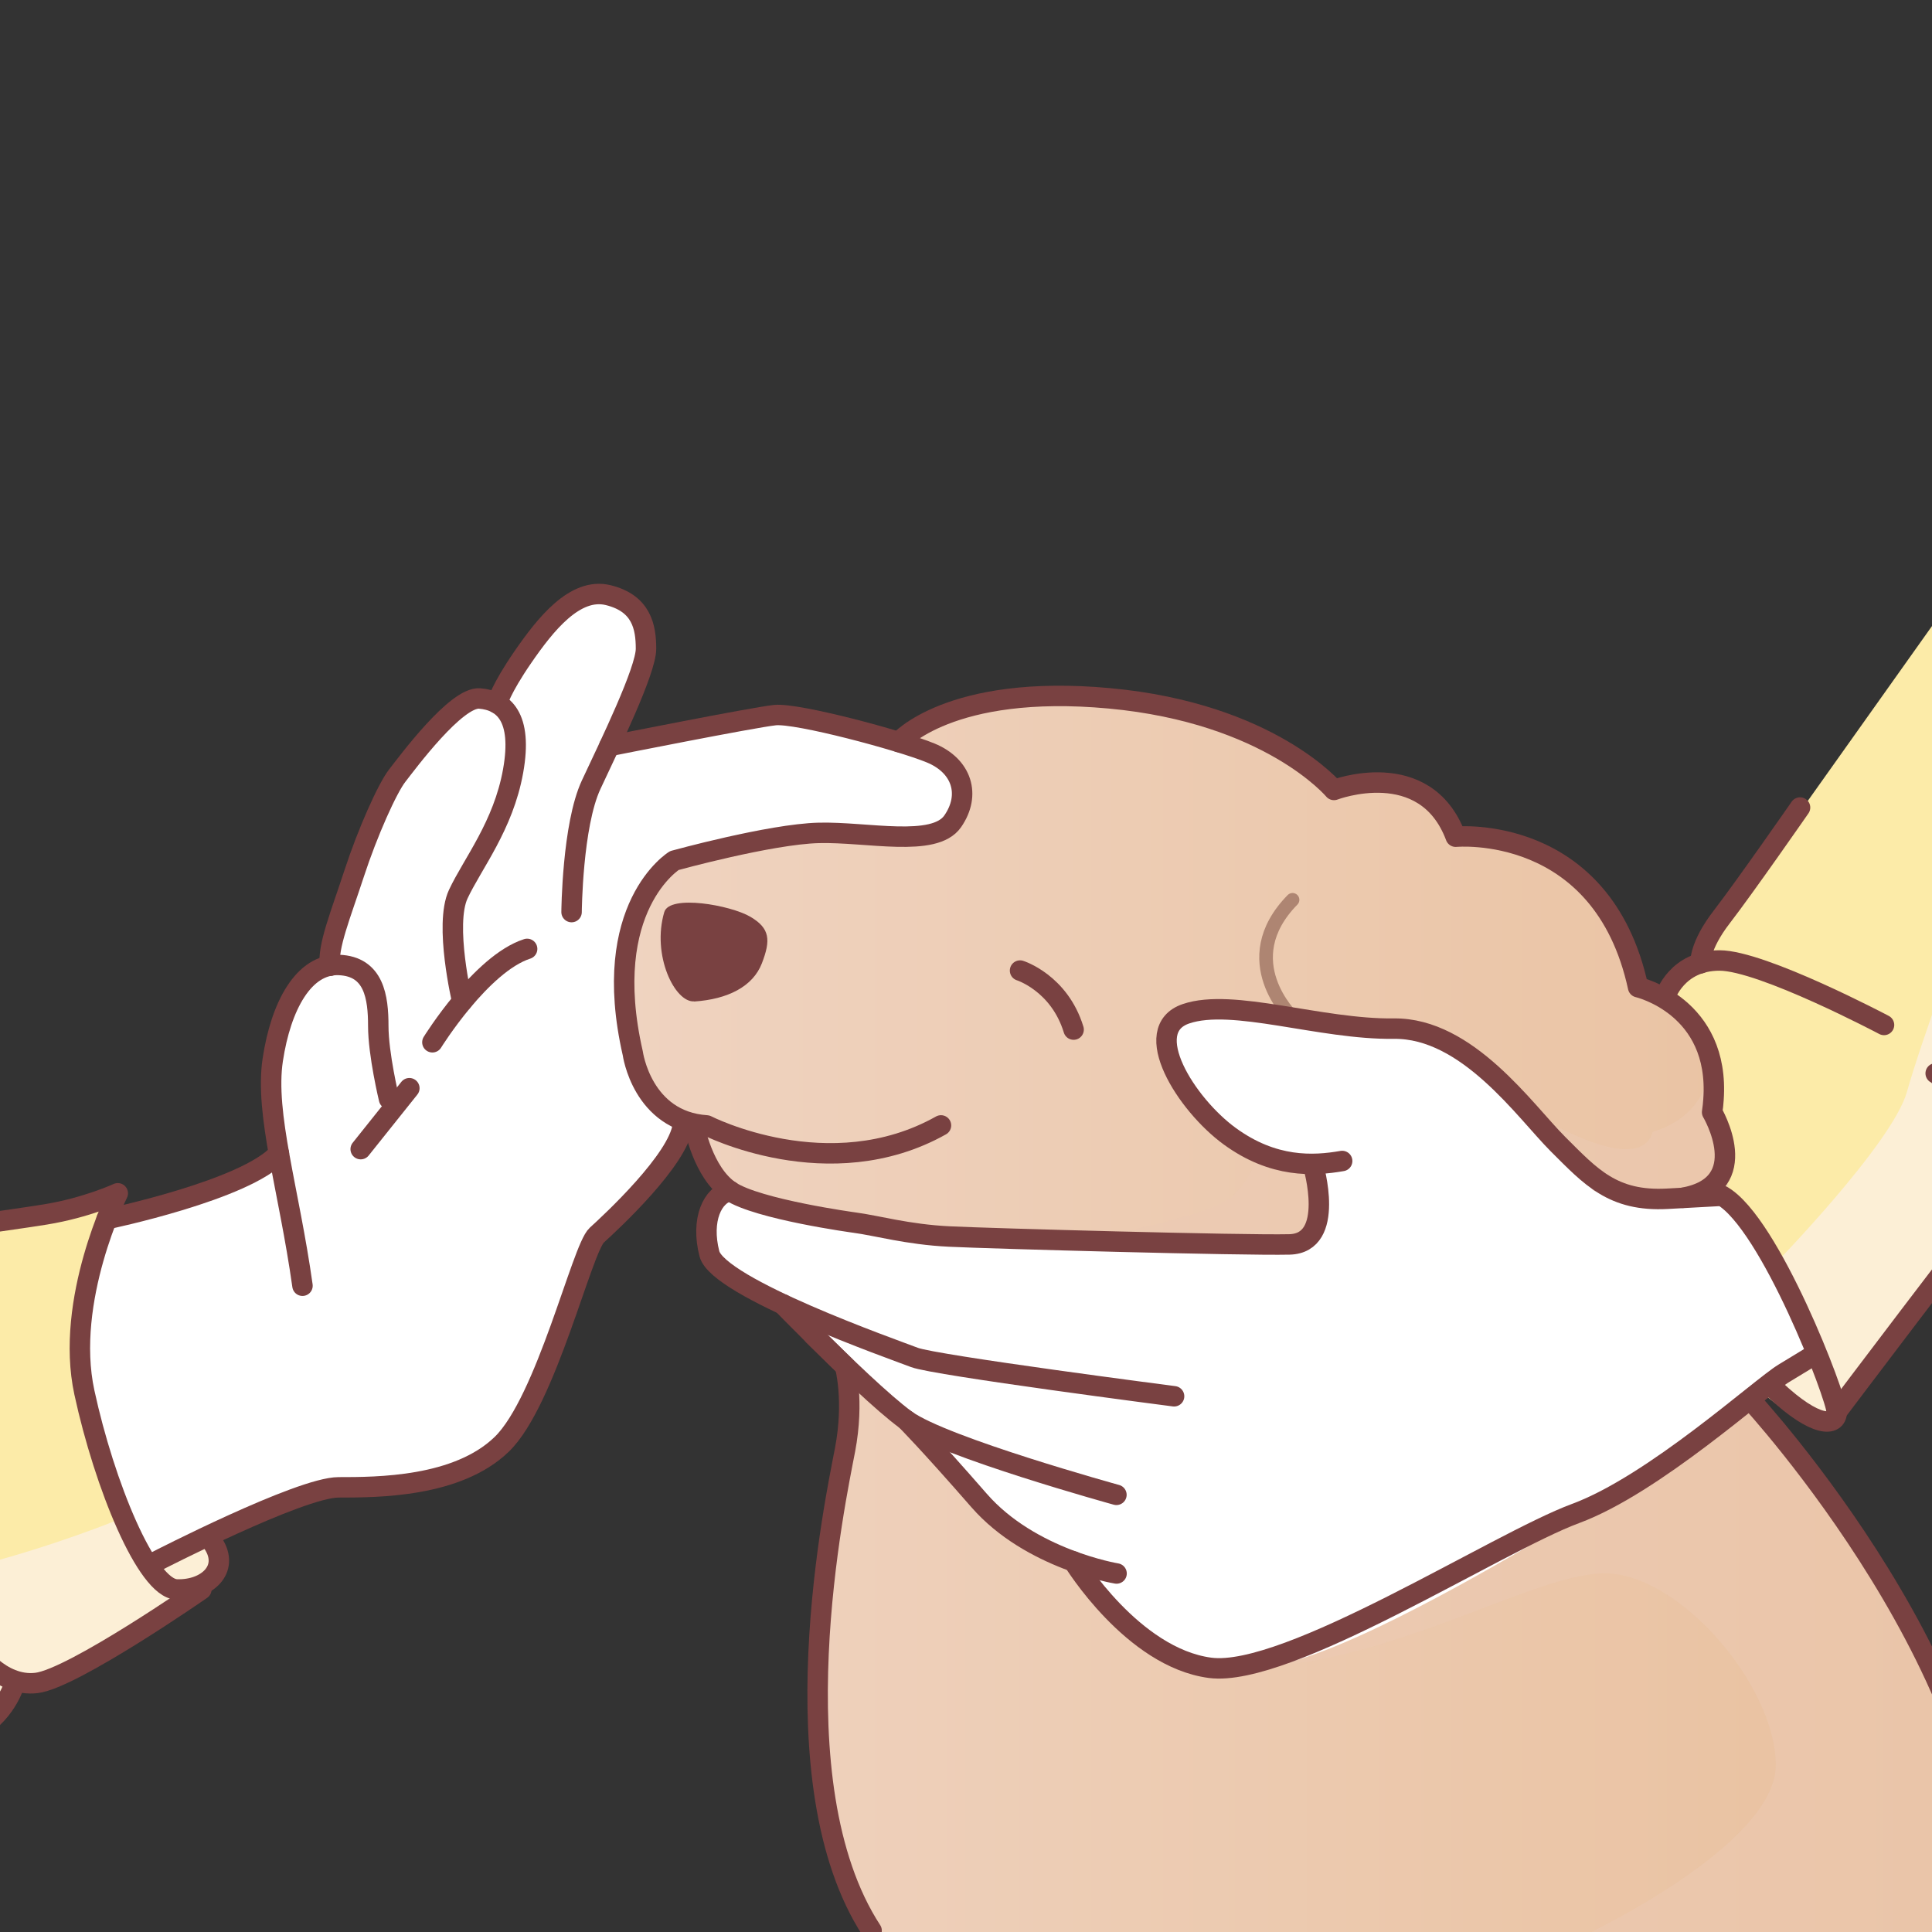 <?xml version="1.0" encoding="UTF-8"?>
<svg xmlns="http://www.w3.org/2000/svg" xmlns:xlink="http://www.w3.org/1999/xlink" viewBox="0 0 141.73 141.73">
  <rect x="0" y="0" width="141.73" height="141.73" fill="#333333" stroke="none"/>
  <defs>
    <style>
      .cls-1 {
        fill: #eccab4;
        opacity: .5;
      }

      .cls-1, .cls-2 {
        mix-blend-mode: multiply;
      }

      .cls-2 {
        fill: #fcefd6;
      }

      .cls-3 {
        fill: #794141;
      }

      .cls-4 {
        fill: #fff;
      }

      .cls-5, .cls-6, .cls-7 {
        fill: none;
      }

      .cls-6 {
        stroke: #794141;
        stroke-width: 1.5px;
      }

      .cls-6, .cls-7 {
        stroke-linecap: round;
        stroke-linejoin: round;
      }

      .cls-8 {
        isolation: isolate;
      }

      .cls-9 {
        fill: #fceba8;
      }

      .cls-10 {
        fill: url(#_名称未設定グラデーション_10);
      }

      .cls-11 {
        clip-path: url(#clippath);
      }

      .cls-7 {
        stroke: #ae8572;
      }
    </style>
    <clipPath id="clippath">
      <rect class="cls-5" width="141.73" height="141.73"/>
    </clipPath>
    <linearGradient id="_名称未設定グラデーション_10" data-name="名称未設定グラデーション 10" x1="45.72" y1="96.61" x2="146.02" y2="96.61" gradientUnits="userSpaceOnUse">
      <stop offset="0" stop-color="#efd3c0"/>
      <stop offset="1" stop-color="#e9c09d"/>
    </linearGradient>
  </defs>
  <g class="cls-8">
    <g id="_レイヤー_2" data-name="レイヤー_2">
      <g id="_レイヤー_1-2" data-name="レイヤー_1">
        <g id="_x32_0">
          <g class="cls-11">
            <path class="cls-4" d="M9.19,115.57l14.91-6.29s7.58-.55,11.23-2.27,5.51-8.33,5.51-8.33l2.14-6.68,4.89-5.72,4.48-5.72.14-20.32-2.82-6.54-4.48,1.38,2.2-7.16s.07-4.61-2.55-4.48-4.55,1.99-5.51,3.38-2.41,3.93-2.41,3.93l-.69.76s-1.79-.76-3.24.76-5.3,6.27-5.3,6.27l-3.72,12.12s-1.93.14-2.62,2-1.65,5.85-1.65,7.51.62,4.96.62,4.96c0,0-3.51,1.72-6.47,2.48s-8.4,2.41-8.4,2.41l-2.2,16.19,5.96,9.38Z"/>
            <path class="cls-10" d="M46.13,68.81c1.28-5.41,2.34-5.98,6.25-6.42s9.31-1.22,10.95-3,1.13-5.09,6.26-7.09,16.36-.9,21.37,1.18,6.58,4.13,6.58,4.13c0,0,2.51-.8,5.57.09,3.06.89,3.67,3.67,3.67,3.67,0,0,4.43-.61,8.46,2.58s4.92,8.46,4.92,8.46c0,0,3.14.97,4.57,3.48s.89,5.4.89,5.4c0,0,1.46,3.2.9,4.82s-2.6,1.76-2.6,1.76c0,0-1.07,8.68,4.98,15.4,6.05,6.72,9.04,12.91,11.63,16.87s4.91,10.57,5.19,14.98.28,6.85.28,6.85H63.95s-4.17-6.91-4.08-16.81c.09-9.9,1.94-17.86,1.94-17.86,0,0,.69-5.68.69-6.31s-6.38-12.41-7.66-13.01-2.36-1.09-3.02-3.14l-.66-2.05s-3.53-.85-4.81-5.85-.22-8.14-.22-8.14Z"/>
            <path class="cls-9" d="M-26.95,89.44s-10.35,26.82,5.78,43.76c0,0,17.43-5.45,19.04-6.1s3.21-3.64,3.21-3.64c0,0,3.14-.15,6.81-2.43s7.38-5.09,7.38-5.09c0,0,.57-3.54.15-3.35s-4.35,1.95-4.35,1.95c0,0-2.87-4.31-4.36-8.93s.29-13.82.29-13.82l1.62-4.24s-14.31,3.12-14.36,3.44-.21.8-.21.8c0,0,1.27-1.27-4.47-1.5-5.74-.23-16.53-.85-16.53-.85Z"/>
            <path class="cls-1" d="M90.45,122.39c11.09.05,21.5-6.76,27.05-6.97,5.54-.21,12.77,8.19,12.77,14.07s-14,12.47-14,12.47h29.76s.98-8.06-2.92-16.9c-3.9-8.84-13.75-21.22-13.75-21.22l-1.47-.82s.29,1.06-10.79,7.39c-11.09,6.33-13.02,5.81-15.95,7.27-2.93,1.47-10.69,4.71-10.69,4.71Z"/>
            <path class="cls-4" d="M98.09,85.17c-5.59,0-9.39-3.15-10.61-4.37s-2.72-6.66.5-6.66,9.89,1.29,13.76,1.29,7.57,3.3,8.41,4.23,5.94,7.7,9.87,7.95,7.74.26,7.74.26l8.67,8.13-6.66,5.02-12.68,9.41s-17.99,11.31-23.94,11.74-8.17-1.22-8.17-1.22l-5.52-5.88s-5.66-2.15-6.95-4.44-12.22-12.06-12.22-12.06l-2.65-2.77s-5.71-2.01-5.81-5.17,1.62-3.15,1.62-3.15l13.03,2.9,25.67.93s2.58,1.67,3.73-.43c1.15-2.1.88-4.76.88-4.76l1.34-.93Z"/>
            <path class="cls-9" d="M152.98,30.09l-27.97,39.37v.87l-2.84,2.5s2.56,1.28,3.01,3.94c.45,2.66.45,4.52.45,4.52,0,0,1.08,1.18,1.03,4.03-.06,2.85-1.42,2.46-1.42,2.46,0,0,1.17-1.4,3.15,2.02,1.97,3.42,4.95,9.64,4.95,9.64l-4.05,2.73s3.92,3.49,5.15,2.1c1.23-1.39,2.07-3.07,2.07-3.07l9.85-12.9v-.93l1.91-.4,14.68-18.24-3.89-18.79-6.1-19.85Z"/>
            <path class="cls-4" d="M51.46,62.74c5.25-.94,8.32-1.63,8.94-1.63s7.22.75,8.58-.5,1.6-3.69,1.6-3.69l-5.12-3.06-9.63-1.88-7.37,2,2.99,8.75Z"/>
            <path class="cls-1" d="M112.33,81.58s7.89,5.01,8.92,1.44c0,0,4.1-.96,4.11-5.08l.69,5.22.82,4.22-2.93.49-7.02-.49-4.6-5.8Z"/>
            <path class="cls-1" d="M92.29,84.61l4.46.74-.07,2.84-.81,2.67h-16s9.08-1.64,10.58-3.13,1.84-3.13,1.84-3.13Z"/>
            <path class="cls-2" d="M-19.92,115.43v17.77S-1.7,127.49-.57,126.02s1.65-2.56,1.65-2.56l4.95-1.24,10.03-7.23-.63-2.39-4.35,1.95-2.27-3.12s-19.68,8.17-28.73,4Z"/>
            <path class="cls-2" d="M129.76,101.01l3.58-1.56-3.28-6.57s8.76-8.97,9.83-12.78,4.19-12.19,4.19-12.19v24.39l-9.64,11.97-4.26-1.6-.43-1.67Z"/>
            <path class="cls-6" d="M22.19,94.32c-.99-7.05-2.78-12.61-2.18-16.58s2.28-7.05,4.86-6.95,2.88,2.38,2.88,4.47.79,5.36.79,5.36"/>
            <line class="cls-6" x1="26.46" y1="84.3" x2="30.03" y2="79.83"/>
            <path class="cls-6" d="M31.72,76.46s3.57-5.76,6.95-6.85"/>
            <path class="cls-6" d="M24.21,70.85c-.2-1.37.78-3.74,1.77-6.77s2.44-6.26,3.16-7.18,4.32-5.8,6.05-5.66,3.17,1.32,2.45,5.33-2.97,6.78-4.02,9.02.29,7.87.29,7.87"/>
            <path class="cls-6" d="M36.47,51.6s.25-1.02,1.89-3.4,3.82-5.14,6.26-4.54,2.77,2.33,2.77,3.93-2.63,7-4.02,9.97-1.44,9.35-1.44,9.35"/>
            <path class="cls-6" d="M44.7,54.73s10.54-2.1,12.15-2.27,9.15,1.84,11.43,2.78,2.96,3.06,1.61,5.01-6.27.76-9.83.85-10.59,2.03-10.59,2.03c0,0-5.51,3.39-3.05,14.14,0,0,.68,4.98,5.42,5.29,0,0,8.98,4.61,17.19,0"/>
            <path class="cls-6" d="M15.65,113.25c1.22,1.88-.49,3.43-2.69,3.35s-5.3-7.67-6.77-14.45,2.45-14.61,2.45-14.61c0,0-2.29,1.06-5.3,1.55s-7.34.98-8.32,1.39-.98,1.31-.98,1.31c0,0-1.5,5.56-.75,11.88"/>
            <path class="cls-6" d="M-21.17,133.2s16.48-4.92,19.04-6.1,3.21-3.64,3.21-3.64"/>
            <path class="cls-6" d="M-1.81,121s1.82,2.78,4.49,2.46,12.09-6.86,12.09-6.86"/>
            <path class="cls-6" d="M11.45,114.55s10.56-5.44,13.39-5.44,8.71,0,11.97-3.16,5.88-14.35,6.97-15.34,5.99-5.54,6.31-8.06"/>
            <path class="cls-6" d="M7.82,89.44s10.21-2.12,12.64-4.83"/>
            <path class="cls-6" d="M65.94,54.44s3.68-4.3,15.45-3.21,16.47,6.72,16.47,6.72c0,0,6.69-2.56,8.93,3.43,0,0,10.76-1.03,13.38,11.04,0,0,6.02,1.38,5.53,8.25-.02.3-.05.6-.1.92,0,0,3.18,5.35-2.15,6.28"/>
            <path class="cls-6" d="M50.92,82.56s.63,3.47,2.65,4.82c2.02,1.34,9.12,2.31,9.12,2.31,1.61.21,3.88.87,6.94,1.02s21.53.66,24.96.58,1.75-5.77,1.75-5.77"/>
            <path class="cls-6" d="M53.57,87.37c-1.3.25-2.17,2.11-1.53,4.6.64,2.5,13.53,7.03,15.04,7.61s19.05,2.85,19.05,2.85"/>
            <path class="cls-6" d="M57.44,95.69s.93.96,2.24,2.26c2.08,2.07,5.11,5,6.79,6.22,2.74,1.99,15.43,5.49,15.43,5.49"/>
            <path class="cls-6" d="M66.48,104.18s1.58,1.58,5.35,5.9c3.77,4.32,10.08,5.35,10.08,5.35"/>
            <path class="cls-6" d="M78.76,114.55s4.32,7.05,10.01,7.8c5.69.75,21.05-9.19,26.81-11.32,5.76-2.13,13.58-9.26,15.29-10.29s2.13-1.3,2.13-1.3"/>
            <path class="cls-6" d="M134.74,103.57s10.47-13.88,11.06-14.42-2.28-9.66-3.8-10.41"/>
            <path class="cls-6" d="M122.17,73.08s.84-2.62,3.97-2.62,12.07,4.73,12.07,4.73"/>
            <path class="cls-6" d="M124.75,70.67s-.13-1.22,1.56-3.41c1.69-2.19,5.74-8.02,5.74-8.02"/>
            <path class="cls-7" d="M94.82,74.64s-4.37-4.17,0-8.63"/>
            <path class="cls-6" d="M74.83,71.2s2.88.9,3.93,4.33"/>
            <path class="cls-3" d="M50.92,73.46c-1.42.09-3.12-3.39-2.19-6.55.39-1.31,4.86-.51,6.31.34s1.51,1.71.85,3.42c-.66,1.71-2.52,2.64-4.97,2.8Z"/>
            <path class="cls-6" d="M59.68,97.96l2.31,2.26s.7,2.48,0,6.15c-.7,3.66-5.13,24.39,1.95,35.26"/>
            <path class="cls-6" d="M128.4,102.68s19.48,21.09,17.48,38.94"/>
            <path class="cls-6" d="M130.22,101.95c2.98,2.8,4.52,2.71,4.52,1.63s-4.89-13.85-8.41-15.86l-4.01.22c-4.01.22-5.62-1.61-8.03-4.01-2.41-2.41-6.64-8.54-12.04-8.47s-11.82-2.26-15.25-1.09c-3.43,1.17,0,6.64,3.21,8.98,3.21,2.34,6.13,2.19,8.25,1.82"/>
          </g>
        </g>
      </g>
    </g>
  </g>
</svg>